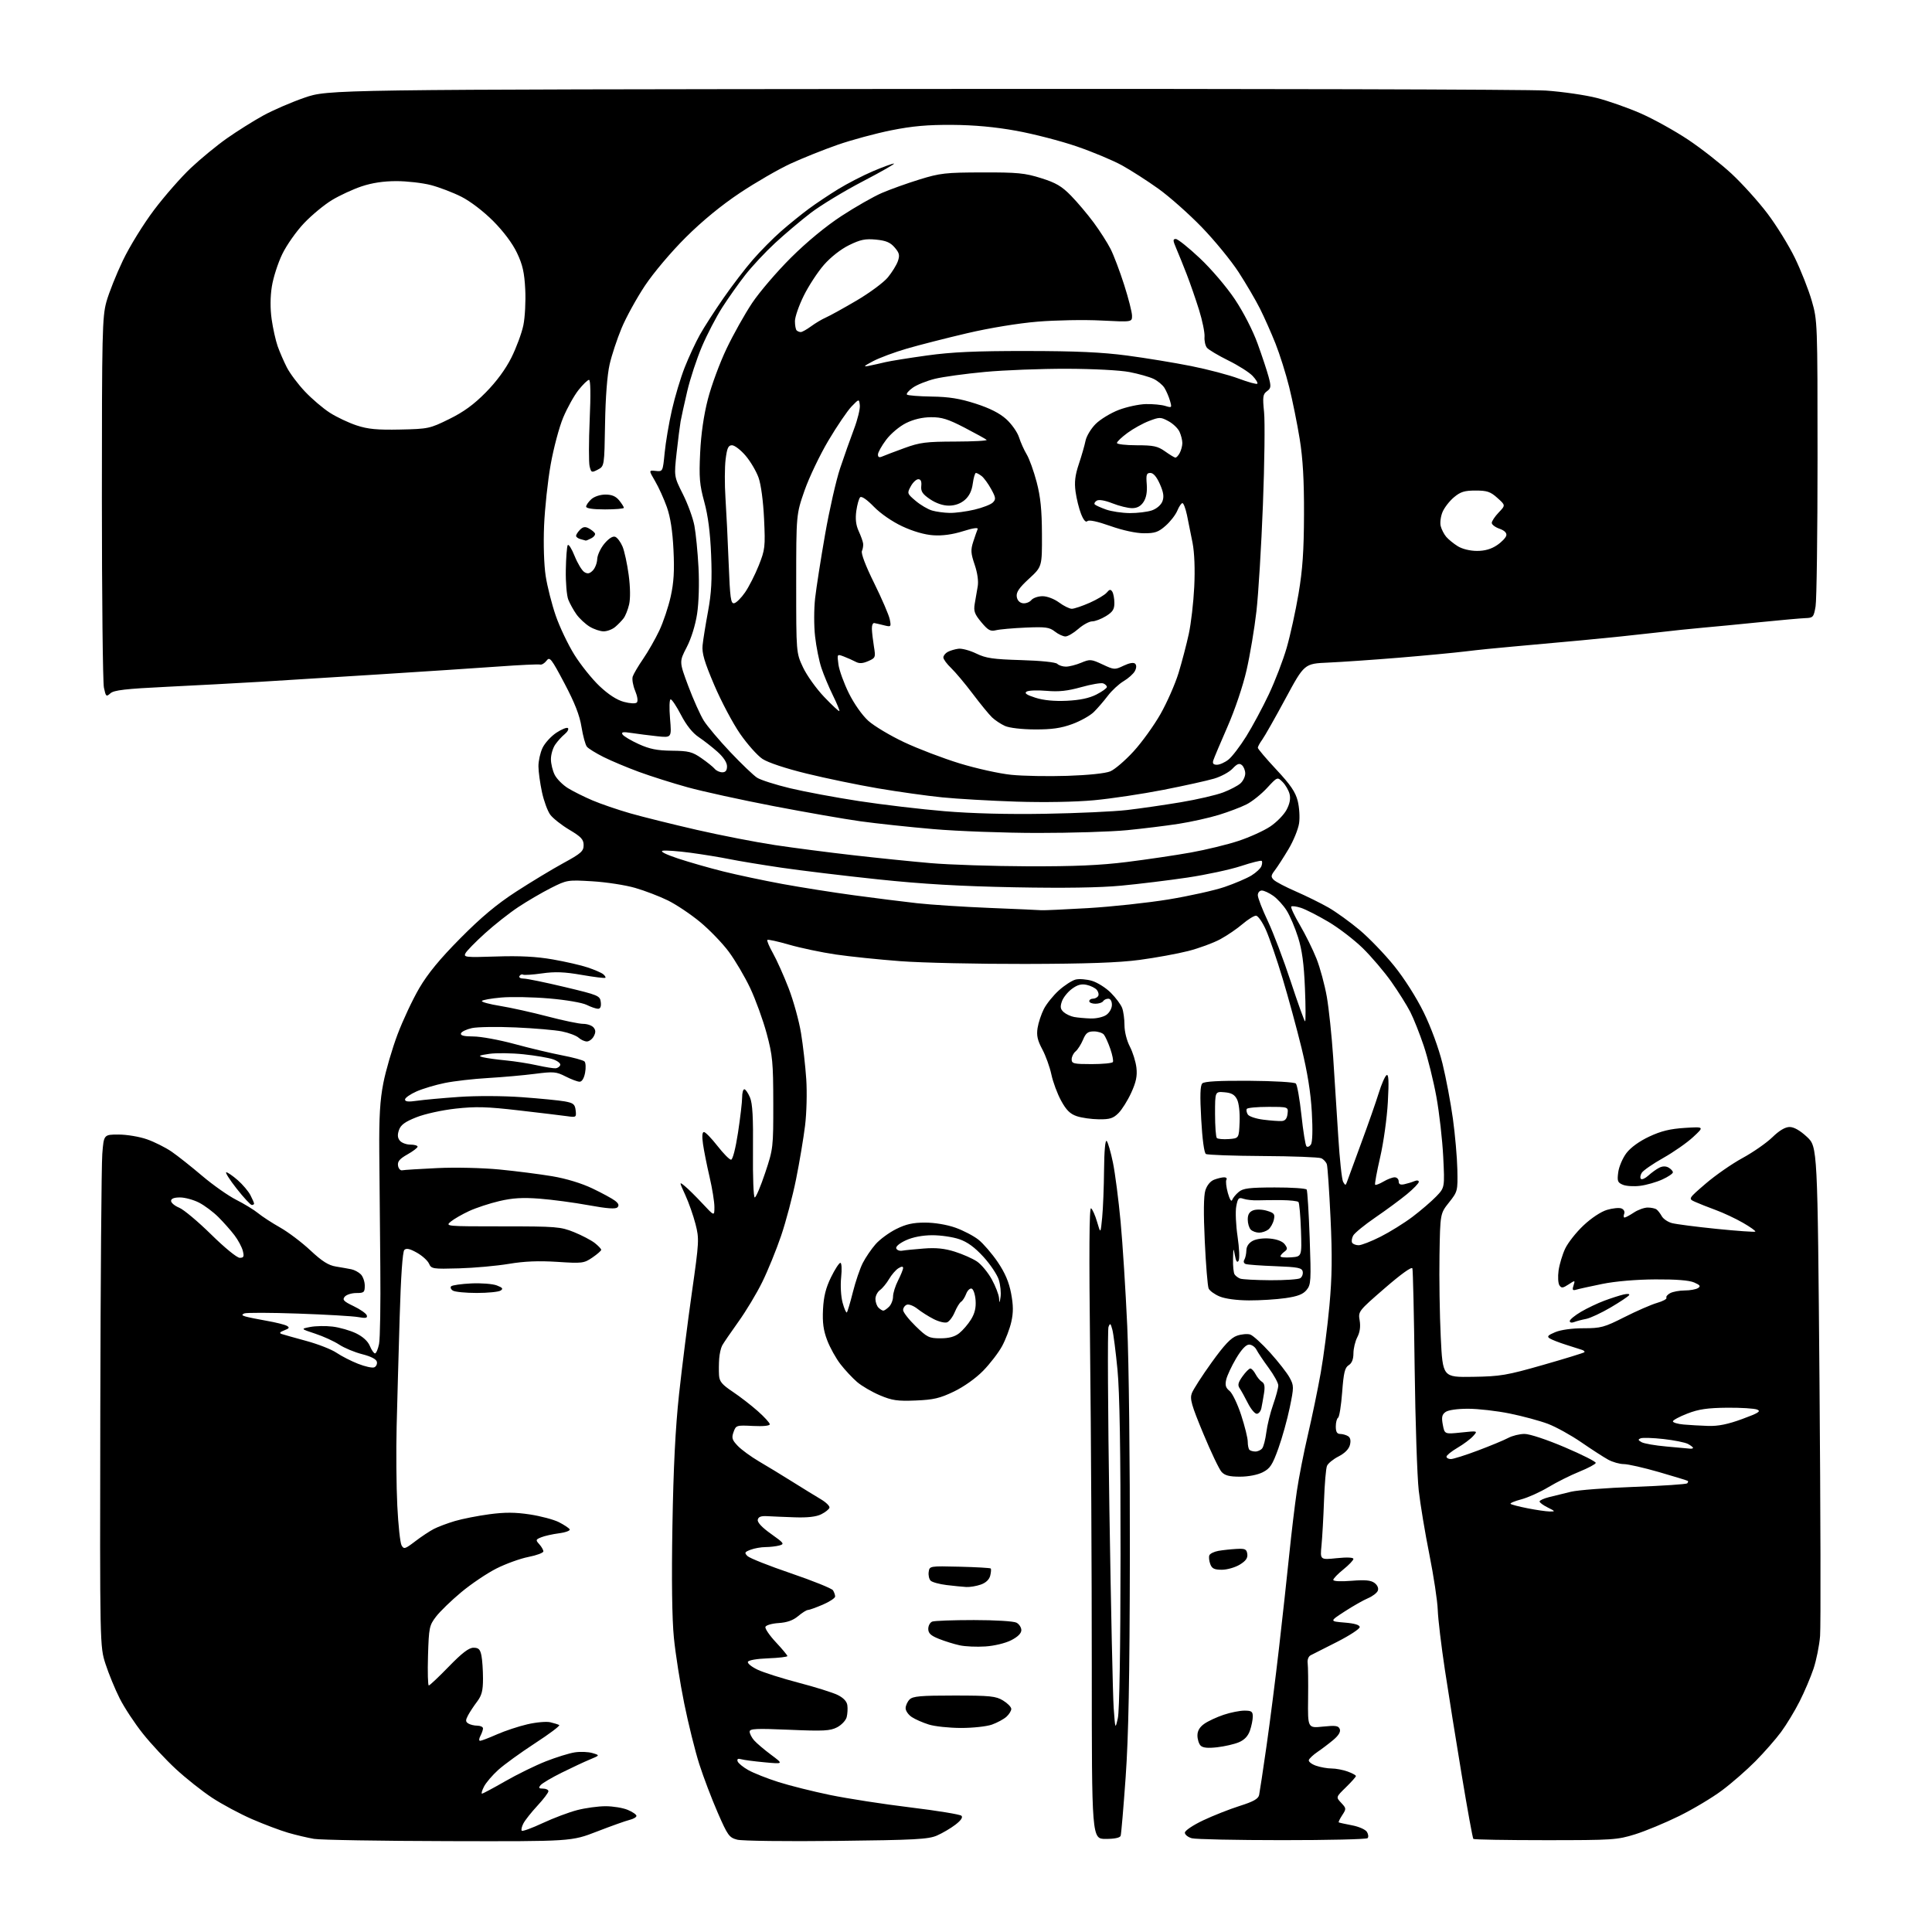 <?xml version="1.0" encoding="UTF-8" standalone="no"?>
<svg 
  version="1.1" 
  xmlns="http://www.w3.org/2000/svg" 
  xmlns:xlink="http://www.w3.org/1999/xlink" 
  xmlns:svg="http://www.w3.org/2000/svg"
  xmlns:rdf="http://www.w3.org/1999/02/22-rdf-syntax-ns#"
  xmlns:cc="http://creativecommons.org/ns#"
  xmlns:dc="http://purl.org/dc/elements/1.1/"
  viewBox="0 0 768 768"
  width="768"
  height="768"
>
<style>svg {background-color: white; }</style>"
<path stroke="none" fill="black" fill-rule="evenodd" d="M178.33,731.88C151.47,731.82 127.40,731.41 124.83,730.98C122.26,730.54 117.63,729.45 114.54,728.55C111.44,727.65 104.99,725.22 100.19,723.14C95.40,721.06 88.26,717.23 84.32,714.64C80.39,712.05 73.90,706.91 69.90,703.21C65.91,699.52 60.00,693.18 56.77,689.11C53.53,685.05 49.39,678.75 47.56,675.11C45.73,671.48 43.21,665.35 41.96,661.50C39.69,654.50 39.69,654.50 39.87,560.50C39.97,508.80 40.33,463.01 40.66,458.75C41.26,451.00 41.26,451.00 47.15,451.00C50.40,451.00 55.48,451.85 58.44,452.90C61.41,453.94 65.81,456.15 68.23,457.81C70.64,459.47 76.12,463.81 80.40,467.45C84.69,471.09 90.78,475.37 93.95,476.97C97.11,478.57 101.01,480.95 102.60,482.26C104.20,483.58 108.14,486.14 111.36,487.96C114.58,489.78 120.00,493.87 123.39,497.05C128.03,501.39 130.56,502.99 133.54,503.47C135.72,503.83 138.48,504.31 139.68,504.56C140.88,504.80 142.57,505.71 143.43,506.57C144.29,507.44 145.00,509.46 145.00,511.07C145.00,513.73 144.69,514.00 141.62,514.00C139.76,514.00 137.70,514.66 137.03,515.47C136.01,516.69 136.60,517.31 140.58,519.22C143.20,520.47 145.55,522.12 145.80,522.87C146.15,523.96 145.42,524.10 142.37,523.56C140.24,523.18 129.50,522.55 118.50,522.17C107.50,521.78 97.86,521.76 97.09,522.11C95.99,522.61 96.11,522.89 97.59,523.33C98.64,523.64 102.42,524.41 106.00,525.04C109.57,525.66 113.17,526.56 114.00,527.02C115.21,527.71 115.02,528.06 113.00,528.83C111.19,529.53 110.92,529.94 112.00,530.30C112.83,530.57 117.26,531.82 121.86,533.07C126.46,534.32 131.82,536.42 133.77,537.75C135.72,539.07 139.56,541.04 142.31,542.12C145.06,543.21 147.95,543.85 148.73,543.55C149.51,543.25 150.00,542.27 149.82,541.37C149.62,540.31 147.54,539.23 144.00,538.32C140.97,537.55 136.85,535.84 134.84,534.51C132.83,533.18 128.56,531.23 125.34,530.17C119.50,528.24 119.50,528.24 123.34,527.49C125.45,527.08 129.44,527.01 132.21,527.34C134.97,527.67 139.16,528.87 141.51,530.00C144.25,531.33 146.23,533.14 147.02,535.04C147.69,536.67 148.62,538.00 149.08,538.00C149.53,538.00 150.26,536.31 150.68,534.25C151.10,532.19 151.33,518.35 151.18,503.50C151.03,488.65 150.85,468.18 150.77,458.00C150.66,443.95 151.05,437.34 152.39,430.50C153.36,425.55 155.89,416.89 158.01,411.25C160.13,405.61 164.03,397.30 166.68,392.78C170.10,386.96 174.85,381.19 183.00,372.97C191.29,364.60 197.48,359.43 205.19,354.43C211.07,350.62 219.51,345.52 223.94,343.10C230.99,339.26 232.00,338.36 232.00,335.96C232.00,333.70 231.02,332.64 226.35,329.86C223.24,328.01 219.83,325.32 218.75,323.88C217.68,322.44 216.19,318.39 215.44,314.88C214.69,311.37 214.05,306.77 214.04,304.65C214.02,302.53 214.75,299.23 215.66,297.31C216.57,295.39 219.05,292.67 221.18,291.26C223.30,289.86 225.37,289.04 225.77,289.44C226.17,289.84 225.59,290.92 224.47,291.84C223.35,292.75 221.66,294.61 220.72,295.97C219.77,297.33 219.00,299.94 219.00,301.77C219.00,303.60 219.69,306.43 220.53,308.06C221.37,309.68 223.73,312.05 225.78,313.31C227.83,314.57 232.20,316.76 235.50,318.16C238.80,319.57 245.55,321.88 250.50,323.30C255.45,324.72 267.38,327.68 277.00,329.89C286.62,332.09 300.60,334.81 308.06,335.93C315.51,337.05 329.46,338.86 339.06,339.95C348.65,341.05 362.57,342.47 370.00,343.11C377.43,343.75 394.75,344.32 408.50,344.37C427.04,344.43 437.25,343.99 448.00,342.65C455.98,341.65 467.41,339.96 473.41,338.88C479.41,337.80 487.92,335.73 492.33,334.27C496.73,332.81 502.40,330.25 504.92,328.56C507.44,326.88 510.36,323.90 511.41,321.94C512.69,319.53 513.09,317.50 512.63,315.66C512.26,314.17 511.01,312.01 509.87,310.87C507.78,308.78 507.78,308.78 503.64,313.26C501.36,315.72 497.70,318.65 495.50,319.76C493.30,320.87 488.37,322.74 484.54,323.92C480.71,325.10 473.51,326.70 468.54,327.48C463.57,328.25 454.32,329.39 448.00,330.01C441.68,330.63 425.70,331.12 412.50,331.11C399.30,331.10 380.62,330.41 371.00,329.58C361.38,328.75 348.32,327.35 342.00,326.47C335.68,325.59 320.09,322.86 307.37,320.42C294.65,317.97 279.35,314.62 273.37,312.97C267.39,311.32 258.68,308.56 254.00,306.84C249.32,305.12 243.00,302.47 239.94,300.94C236.88,299.41 233.89,297.56 233.30,296.83C232.70,296.10 231.74,292.57 231.16,289.00C230.42,284.36 228.48,279.39 224.38,271.64C219.12,261.70 218.52,260.94 217.25,262.64C216.48,263.66 215.33,264.35 214.69,264.17C214.05,263.99 206.54,264.34 198.01,264.96C189.48,265.57 168.10,266.98 150.50,268.09C132.90,269.20 111.53,270.53 103.00,271.05C94.47,271.56 78.08,272.44 66.57,273.00C49.89,273.81 45.28,274.34 43.88,275.61C42.24,277.09 42.07,276.94 41.31,273.35C40.87,271.23 40.50,237.32 40.50,198.00C40.50,132.34 40.65,125.97 42.29,120.00C43.28,116.42 46.24,109.00 48.87,103.50C51.52,97.96 57.04,89.02 61.24,83.46C65.41,77.93 71.99,70.42 75.88,66.76C79.76,63.10 86.21,57.80 90.22,54.98C94.22,52.17 100.66,48.12 104.52,45.99C108.37,43.86 115.80,40.64 121.02,38.84C130.50,35.57 130.50,35.57 366.50,35.36C496.30,35.25 607.90,35.54 614.50,36.00C621.11,36.46 630.22,37.78 634.76,38.94C639.30,40.10 647.18,42.87 652.26,45.10C657.34,47.33 665.77,52.01 671.00,55.49C676.23,58.97 683.98,65.05 688.24,68.98C692.49,72.92 698.93,80.05 702.54,84.82C706.16,89.59 711.09,97.58 713.51,102.56C715.92,107.54 718.94,115.19 720.20,119.56C722.47,127.41 722.50,128.10 722.50,182.00C722.50,211.98 722.15,238.55 721.72,241.05C720.99,245.32 720.73,245.61 717.72,245.71C715.95,245.77 707.75,246.50 699.50,247.34C691.25,248.18 681.12,249.15 677.00,249.51C672.88,249.86 664.10,250.78 657.50,251.56C650.90,252.34 638.08,253.67 629.00,254.51C619.92,255.36 607.55,256.48 601.50,257.01C595.45,257.53 586.90,258.40 582.50,258.95C578.10,259.49 566.17,260.62 556.00,261.46C545.83,262.29 533.23,263.16 528.00,263.39C518.50,263.81 518.50,263.81 511.00,277.71C506.88,285.36 502.71,292.71 501.75,294.03C500.79,295.36 500.00,296.80 500.00,297.24C500.00,297.68 503.31,301.58 507.35,305.91C513.00,311.95 514.97,314.84 515.86,318.38C516.50,320.91 516.75,324.90 516.41,327.24C516.07,329.58 514.19,334.20 512.23,337.50C510.26,340.80 507.82,344.59 506.79,345.93C505.20,348.01 505.13,348.56 506.33,349.75C507.09,350.52 511.06,352.60 515.14,354.37C519.21,356.15 525.03,359.02 528.07,360.75C531.10,362.49 536.69,366.52 540.48,369.70C544.27,372.89 550.44,379.30 554.19,383.94C558.21,388.90 563.05,396.53 565.95,402.44C568.89,408.45 571.89,416.64 573.41,422.77C574.80,428.42 576.66,438.26 577.54,444.63C578.42,451.00 579.22,460.12 579.32,464.90C579.50,473.43 579.44,473.66 576.00,478.00C572.50,482.41 572.50,482.41 572.22,498.96C572.07,508.06 572.29,522.70 572.72,531.50C573.50,547.50 573.50,547.50 585.50,547.31C596.44,547.14 598.91,546.72 613.40,542.58C622.15,540.08 629.52,537.81 629.79,537.54C630.06,537.27 629.66,536.85 628.89,536.60C628.13,536.36 625.25,535.44 622.50,534.56C619.75,533.69 616.83,532.55 616.02,532.03C614.84,531.29 615.31,530.77 618.23,529.55C620.46,528.62 624.93,528.00 629.47,528.00C636.39,528.00 637.70,527.64 645.75,523.57C650.56,521.14 656.40,518.59 658.72,517.92C661.04,517.25 662.71,516.34 662.44,515.90C662.17,515.46 662.83,514.63 663.91,514.05C664.99,513.47 667.59,512.99 669.68,512.98C671.78,512.98 674.16,512.55 674.97,512.04C676.14,511.30 675.84,510.85 673.47,509.81C671.50,508.94 666.27,508.53 658.00,508.58C650.44,508.62 642.14,509.33 637.00,510.37C632.33,511.32 627.67,512.34 626.65,512.65C625.13,513.10 624.92,512.81 625.50,511.01C626.18,508.86 626.15,508.85 623.51,510.59C621.23,512.08 620.69,512.13 619.89,510.92C619.37,510.14 619.22,507.49 619.56,505.04C619.91,502.59 621.08,498.69 622.17,496.37C623.26,494.05 626.52,489.90 629.43,487.16C632.52,484.23 636.39,481.67 638.78,480.95C641.02,480.28 643.61,480.02 644.53,480.37C645.50,480.75 645.97,481.64 645.64,482.51C645.32,483.33 645.39,484.00 645.78,483.99C646.18,483.99 647.85,483.09 649.50,482.00C651.15,480.91 653.62,480.02 655.00,480.02C656.38,480.03 657.95,480.36 658.50,480.77C659.05,481.17 659.98,482.38 660.58,483.45C661.17,484.52 662.97,485.75 664.58,486.19C666.18,486.63 674.21,487.67 682.41,488.50C690.62,489.33 697.52,489.81 697.76,489.58C697.99,489.34 695.78,487.76 692.84,486.07C689.90,484.38 685.02,482.09 682.00,480.99C678.98,479.88 675.28,478.42 673.79,477.74C671.08,476.50 671.08,476.50 678.05,470.50C681.89,467.20 688.46,462.63 692.65,460.35C696.84,458.07 702.18,454.36 704.51,452.10C707.31,449.38 709.64,448.00 711.41,448.00C713.13,448.00 715.57,449.39 718.29,451.93C722.50,455.86 722.50,455.86 723.28,549.68C723.70,601.28 723.81,646.57 723.51,650.32C723.22,654.07 722.04,659.92 720.91,663.32C719.77,666.72 717.27,672.60 715.35,676.38C713.43,680.17 710.13,685.62 708.00,688.50C705.88,691.37 701.30,696.60 697.82,700.11C694.34,703.63 688.35,708.86 684.50,711.73C680.65,714.61 673.00,719.18 667.50,721.89C662.00,724.60 654.12,727.87 650.00,729.16C642.88,731.38 641.07,731.50 614.33,731.50C598.84,731.50 585.95,731.27 585.68,731.00C585.41,730.73 583.34,719.39 581.09,705.81C578.83,692.23 575.81,673.33 574.37,663.81C572.93,654.29 571.65,643.58 571.53,640.00C571.41,636.42 569.91,626.52 568.21,618.00C566.50,609.48 564.59,598.00 563.97,592.50C563.35,587.00 562.62,565.17 562.35,544.00C562.09,522.83 561.68,504.92 561.45,504.21C561.19,503.41 556.96,506.45 550.45,512.09C539.97,521.18 539.87,521.30 540.49,524.92C540.89,527.33 540.58,529.58 539.56,531.54C538.71,533.17 538.01,536.08 538.01,538.01C538.00,540.35 537.38,541.91 536.12,542.69C534.60,543.64 534.11,545.64 533.53,553.43C533.14,558.69 532.41,563.25 531.91,563.56C531.41,563.87 531.00,565.44 531.00,567.06C531.00,569.19 531.48,570.00 532.75,570.02C533.71,570.02 535.12,570.43 535.89,570.91C536.80,571.49 537.05,572.67 536.62,574.38C536.20,576.04 534.58,577.68 532.11,578.95C529.98,580.03 527.91,581.72 527.50,582.71C527.08,583.69 526.55,589.90 526.32,596.50C526.08,603.10 525.63,611.11 525.32,614.29C524.75,620.08 524.75,620.08 531.37,619.40C535.46,618.98 538.00,619.10 538.00,619.69C538.00,620.23 536.20,622.11 534.00,623.88C531.80,625.65 530.00,627.52 530.00,628.03C530.00,628.59 532.98,628.74 537.25,628.39C542.74,627.95 544.96,628.17 546.41,629.26C547.57,630.14 548.08,631.35 547.71,632.32C547.37,633.21 545.60,634.56 543.79,635.32C541.98,636.08 537.80,638.45 534.50,640.60C528.50,644.50 528.50,644.50 534.50,645.00C538.51,645.33 540.50,645.93 540.50,646.80C540.50,647.52 536.45,650.16 531.50,652.68C526.55,655.19 521.83,657.59 521.00,658.00C520.14,658.44 519.63,659.77 519.82,661.13C519.99,662.43 520.07,668.78 519.99,675.24C519.85,686.98 519.85,686.98 525.90,686.35C530.94,685.83 532.06,685.99 532.58,687.34C532.99,688.41 532.13,689.86 530.04,691.62C528.30,693.09 525.47,695.23 523.76,696.39C522.05,697.55 520.49,699.01 520.28,699.64C520.08,700.26 521.35,701.27 523.10,701.89C524.86,702.50 527.66,703.00 529.33,703.00C530.99,703.00 533.85,703.54 535.68,704.20C537.51,704.86 539.00,705.67 539.00,706.00C539.00,706.33 537.20,708.35 535.01,710.49C531.02,714.39 531.02,714.39 533.15,716.66C535.20,718.84 535.21,719.03 533.56,721.55C532.61,722.99 531.99,724.28 532.17,724.42C532.35,724.55 534.71,725.07 537.40,725.58C540.13,726.09 542.78,727.25 543.37,728.20C543.95,729.14 544.07,730.26 543.63,730.70C543.19,731.14 527.90,731.50 509.66,731.49C491.42,731.49 475.26,731.15 473.75,730.73C472.24,730.31 471.00,729.31 471.00,728.52C471.00,727.71 474.19,725.56 478.25,723.63C482.24,721.74 488.78,719.16 492.78,717.89C498.26,716.16 500.18,715.08 500.52,713.54C500.76,712.42 502.09,703.62 503.47,694.00C504.85,684.38 507.08,666.83 508.44,655.00C509.80,643.17 511.62,626.52 512.49,618.00C513.36,609.48 514.72,598.10 515.52,592.72C516.31,587.35 518.30,577.22 519.94,570.22C521.57,563.23 523.86,552.22 525.00,545.77C526.15,539.32 527.71,527.27 528.47,518.99C529.52,507.51 529.62,499.26 528.91,484.22C528.40,473.38 527.74,463.76 527.45,462.85C527.16,461.93 526.15,460.84 525.21,460.42C524.27,460.00 513.82,459.60 502.00,459.54C490.17,459.47 479.98,459.11 479.36,458.72C478.67,458.30 477.94,452.86 477.50,444.93C476.97,435.47 477.09,431.51 477.93,430.67C478.72,429.88 484.52,429.55 496.62,429.63C506.44,429.70 514.58,430.18 515.12,430.72C515.65,431.25 516.65,436.92 517.34,443.30C518.02,449.69 518.92,455.26 519.34,455.68C519.76,456.10 520.56,455.78 521.11,454.97C521.73,454.06 521.87,449.15 521.47,442.12C521.04,434.35 519.74,426.27 517.39,416.62C515.49,408.85 512.10,396.43 509.87,389.00C507.63,381.57 504.66,372.91 503.27,369.75C501.85,366.55 500.08,364.00 499.27,364.00C498.47,364.00 496.07,365.50 493.92,367.33C491.78,369.17 487.81,371.88 485.09,373.35C482.37,374.83 476.64,376.94 472.36,378.04C468.08,379.13 459.38,380.72 453.04,381.57C444.69,382.68 432.09,383.13 407.50,383.18C388.80,383.22 366.52,382.73 358.00,382.09C349.48,381.45 337.86,380.25 332.19,379.42C326.52,378.58 318.20,376.83 313.70,375.53C309.19,374.22 305.29,373.37 305.03,373.63C304.77,373.90 305.78,376.29 307.28,378.95C308.77,381.61 311.57,387.85 313.49,392.82C315.41,397.80 317.63,405.83 318.42,410.68C319.22,415.53 320.15,423.77 320.50,429.00C320.85,434.26 320.64,442.52 320.02,447.50C319.41,452.45 317.81,462.01 316.45,468.75C315.10,475.49 312.42,485.61 310.50,491.25C308.58,496.89 305.21,505.16 303.01,509.63C300.82,514.10 296.55,521.21 293.52,525.42C290.50,529.64 287.60,533.89 287.08,534.85C286.56,535.82 286.02,538.17 285.89,540.06C285.75,541.95 285.72,544.90 285.82,546.61C285.97,549.16 286.94,550.34 291.25,553.23C294.14,555.16 298.64,558.64 301.25,560.96C303.86,563.27 306.00,565.62 306.00,566.17C306.00,566.78 303.34,567.04 299.29,566.84C292.75,566.51 292.56,566.57 291.60,569.25C290.76,571.59 291.00,572.39 293.27,574.76C294.73,576.29 298.53,579.06 301.71,580.93C304.90,582.79 310.88,586.43 315.00,589.02C319.12,591.61 324.21,594.73 326.30,595.97C328.38,597.21 329.93,598.73 329.72,599.36C329.52,599.99 328.04,601.16 326.43,601.96C324.46,602.94 321.03,603.33 316.00,603.16C311.88,603.02 306.94,602.81 305.03,602.70C302.50,602.56 301.46,602.95 301.22,604.13C301.02,605.18 302.92,607.21 306.51,609.75C311.66,613.41 311.94,613.78 309.81,614.35C308.54,614.69 306.07,614.98 304.32,614.99C302.56,614.99 299.90,615.47 298.39,616.04C295.97,616.96 295.83,617.25 297.14,618.56C297.95,619.38 305.74,622.47 314.45,625.43C323.15,628.40 330.65,631.43 331.12,632.16C331.59,632.90 331.98,634.01 331.98,634.63C331.99,635.25 329.78,636.71 327.06,637.88C324.35,639.04 321.68,640.00 321.14,640.00C320.60,640.00 318.85,641.10 317.26,642.44C315.25,644.13 312.87,644.97 309.51,645.19C306.84,645.36 304.48,646.05 304.26,646.72C304.04,647.38 305.91,650.13 308.43,652.82C310.94,655.51 313.00,657.98 313.00,658.31C313.00,658.64 309.55,659.05 305.33,659.21C300.80,659.38 297.51,659.96 297.29,660.62C297.09,661.24 298.85,662.65 301.22,663.76C303.58,664.87 310.89,667.19 317.46,668.91C324.03,670.62 331.00,672.81 332.95,673.76C335.26,674.89 336.62,676.32 336.83,677.85C337.02,679.15 336.90,681.27 336.57,682.58C336.24,683.89 334.52,685.71 332.76,686.63C329.98,688.06 327.40,688.20 313.77,687.61C300.50,687.05 298.00,687.16 298.00,688.36C298.00,689.14 298.79,690.69 299.75,691.80C300.71,692.90 303.75,695.49 306.49,697.53C311.48,701.25 311.48,701.25 303.99,700.55C299.87,700.17 295.66,699.62 294.63,699.32C293.36,698.96 292.91,699.22 293.21,700.15C293.45,700.89 295.37,702.47 297.46,703.64C299.55,704.82 304.91,706.95 309.38,708.37C313.85,709.80 323.12,712.12 330.00,713.54C336.88,714.96 351.21,717.18 361.86,718.47C372.51,719.76 381.66,721.26 382.19,721.79C382.83,722.43 381.98,723.67 379.78,725.35C377.92,726.78 374.62,728.71 372.45,729.66C369.02,731.15 363.75,731.43 332.50,731.79C312.70,732.02 294.95,731.80 293.05,731.30C289.85,730.46 289.27,729.65 285.29,720.52C282.92,715.09 279.63,706.43 277.98,701.28C276.33,696.13 273.64,685.29 272.00,677.21C270.35,669.12 268.50,657.33 267.88,651.00C267.14,643.54 266.93,627.91 267.30,606.50C267.69,583.38 268.48,567.73 269.93,554.22C271.08,543.62 273.37,525.44 275.03,513.82C277.92,493.52 277.98,492.47 276.48,486.60C275.62,483.25 273.80,478.06 272.43,475.07C269.95,469.64 269.95,469.64 272.22,471.49C273.48,472.50 276.63,475.62 279.24,478.42C283.98,483.50 283.98,483.50 283.99,479.83C284.00,477.81 283.13,472.41 282.06,467.83C280.99,463.25 279.82,457.36 279.45,454.75C279.01,451.66 279.14,450.00 279.83,450.00C280.41,450.00 282.82,452.48 285.18,455.50C287.54,458.53 289.98,461.00 290.60,461.00C291.26,461.00 292.40,456.57 293.37,450.25C294.27,444.34 295.01,438.04 295.01,436.25C295.00,434.46 295.40,433.00 295.88,433.00C296.36,433.00 297.37,434.46 298.13,436.25C299.15,438.66 299.45,444.19 299.32,457.75C299.22,467.80 299.53,476.00 300.02,476.00C300.51,476.00 302.37,471.61 304.16,466.25C307.36,456.67 307.41,456.18 307.39,438.50C307.37,422.28 307.11,419.54 304.75,410.79C303.31,405.46 300.37,397.36 298.22,392.79C296.06,388.23 292.22,381.71 289.69,378.31C287.16,374.91 282.03,369.59 278.30,366.51C274.56,363.42 268.80,359.56 265.50,357.94C262.20,356.32 256.35,354.07 252.50,352.96C248.65,351.84 241.00,350.66 235.49,350.33C225.64,349.74 225.38,349.78 219.01,352.99C215.45,354.79 209.60,358.21 206.02,360.58C202.43,362.96 196.46,367.67 192.74,371.05C189.02,374.42 185.55,377.96 185.04,378.92C184.18,380.53 185.03,380.62 197.31,380.22C206.64,379.91 213.19,380.25 219.68,381.38C224.73,382.26 231.03,383.70 233.68,384.60C236.33,385.49 239.07,386.68 239.77,387.25C240.47,387.82 240.86,388.47 240.64,388.69C240.42,388.92 236.18,388.40 231.23,387.54C224.33,386.34 220.63,386.20 215.43,386.94C211.70,387.47 208.31,387.69 207.89,387.43C207.48,387.18 206.86,387.42 206.51,387.98C206.15,388.56 206.88,389.00 208.19,389.01C209.46,389.01 216.80,390.52 224.50,392.36C237.91,395.56 238.51,395.81 238.82,398.35C239.03,400.12 238.66,401.00 237.72,401.00C236.94,401.00 234.91,400.30 233.20,399.45C231.45,398.58 224.97,397.47 218.30,396.90C211.81,396.35 203.24,396.18 199.26,396.53C195.27,396.88 191.81,397.50 191.56,397.90C191.31,398.30 194.57,399.19 198.81,399.87C203.04,400.56 211.54,402.44 217.70,404.06C223.86,405.68 230.22,407.00 231.83,407.00C233.44,407.00 235.29,407.65 235.95,408.44C236.83,409.50 236.85,410.40 236.03,411.94C235.43,413.07 234.19,414.00 233.29,414.00C232.39,414.00 230.91,413.33 230.00,412.50C229.09,411.68 226.13,410.56 223.42,410.01C220.72,409.46 212.43,408.75 205.00,408.42C197.57,408.09 189.73,408.21 187.57,408.69C185.41,409.17 183.46,410.11 183.24,410.78C182.95,411.64 184.42,412.00 188.17,412.01C191.10,412.01 198.45,413.36 204.50,415.00C210.55,416.65 219.09,418.68 223.47,419.52C227.85,420.36 231.85,421.45 232.35,421.95C232.84,422.44 232.95,424.46 232.58,426.43C232.17,428.63 231.34,430.00 230.41,430.00C229.59,430.00 227.08,429.06 224.83,427.91C221.09,426.00 220.07,425.92 212.62,426.87C208.16,427.45 199.78,428.19 194.00,428.53C188.22,428.86 180.48,429.75 176.78,430.51C173.08,431.26 168.02,432.78 165.53,433.88C163.04,434.99 161.00,436.42 161.00,437.08C161.00,437.93 162.35,438.07 165.75,437.57C168.36,437.19 175.90,436.50 182.50,436.04C189.44,435.56 199.98,435.60 207.50,436.15C214.65,436.67 222.30,437.42 224.50,437.82C227.94,438.45 228.55,438.95 228.83,441.39C229.15,444.16 229.05,444.22 225.33,443.69C223.22,443.40 214.60,442.36 206.17,441.39C193.55,439.93 189.14,439.81 181.15,440.69C175.68,441.30 168.85,442.80 165.50,444.14C161.00,445.92 159.31,447.16 158.60,449.19C157.93,451.11 158.03,452.33 158.95,453.44C159.66,454.30 161.54,455.00 163.12,455.00C164.71,455.00 166.00,455.37 166.00,455.82C166.00,456.26 164.17,457.66 161.94,458.91C158.86,460.65 157.97,461.71 158.22,463.35C158.40,464.53 159.15,465.37 159.89,465.21C160.63,465.05 166.91,464.66 173.86,464.33C181.00,463.99 191.72,464.24 198.50,464.89C205.10,465.53 214.55,466.74 219.50,467.57C225.08,468.51 231.16,470.36 235.50,472.43C239.35,474.27 243.40,476.47 244.50,477.32C245.90,478.40 246.19,479.18 245.45,479.93C244.70,480.69 241.35,480.44 233.95,479.09C228.20,478.04 219.45,476.87 214.50,476.49C207.71,475.98 203.78,476.21 198.50,477.45C194.65,478.35 189.25,480.13 186.50,481.40C183.75,482.67 180.46,484.56 179.20,485.60C176.93,487.48 177.17,487.50 199.70,487.50C221.15,487.50 222.84,487.64 228.17,489.79C231.28,491.05 235.00,493.00 236.42,494.11C237.84,495.23 239.00,496.45 238.99,496.82C238.99,497.20 237.40,498.58 235.47,499.90C232.12,502.18 231.45,502.26 221.48,501.61C214.07,501.14 208.44,501.37 202.25,502.41C197.44,503.21 188.55,504.02 182.50,504.19C172.00,504.49 171.46,504.40 170.54,502.32C170.01,501.12 167.84,499.15 165.70,497.95C162.89,496.37 161.52,496.08 160.73,496.87C160.03,497.57 159.35,507.37 158.87,523.73C158.44,537.91 157.91,557.38 157.67,567.00C157.43,576.62 157.55,590.80 157.93,598.50C158.31,606.20 159.07,613.30 159.62,614.29C160.54,615.93 160.98,615.80 165.06,612.69C167.50,610.82 170.85,608.61 172.50,607.76C174.15,606.91 177.91,605.50 180.85,604.63C183.80,603.76 189.94,602.55 194.51,601.94C200.74,601.11 204.78,601.13 210.66,602.02C214.97,602.68 220.15,604.06 222.18,605.09C224.21,606.13 226.13,607.40 226.45,607.92C226.77,608.44 224.89,609.15 222.27,609.50C219.65,609.84 216.43,610.56 215.13,611.10C212.92,612.00 212.86,612.19 214.38,613.86C215.27,614.85 216.00,616.13 216.00,616.70C216.00,617.27 213.33,618.27 210.06,618.91C206.79,619.55 201.05,621.63 197.31,623.52C193.56,625.42 187.28,629.65 183.34,632.94C179.40,636.22 174.90,640.58 173.34,642.62C170.65,646.14 170.48,646.98 170.14,658.17C169.95,664.68 170.09,670.00 170.45,670.00C170.82,670.00 174.40,666.62 178.40,662.50C183.69,657.06 186.38,655.00 188.22,655.00C190.25,655.00 190.87,655.61 191.38,658.12C191.72,659.84 192.00,663.96 192.00,667.28C192.00,672.06 191.51,673.95 189.66,676.41C188.37,678.11 186.75,680.57 186.05,681.88C185.02,683.82 185.04,684.41 186.15,685.11C186.89,685.58 188.51,685.98 189.75,685.98C190.99,685.99 192.00,686.48 192.00,687.07C192.00,687.65 191.53,689.00 190.96,690.07C190.39,691.14 190.34,692.00 190.84,692.00C191.34,692.00 194.34,690.86 197.50,689.46C200.67,688.06 206.12,686.25 209.62,685.44C213.12,684.62 217.23,684.26 218.74,684.62C220.26,684.98 221.86,685.48 222.30,685.73C222.75,685.98 218.43,689.23 212.71,692.95C206.99,696.68 200.41,701.44 198.09,703.54C195.77,705.63 193.21,708.62 192.41,710.17C191.61,711.73 191.24,713.00 191.60,713.00C191.95,713.00 196.13,710.77 200.87,708.05C205.62,705.32 212.88,701.77 217.00,700.15C221.12,698.53 226.30,696.92 228.50,696.59C230.70,696.25 233.85,696.38 235.50,696.87C238.50,697.76 238.50,697.76 234.50,699.42C232.30,700.33 227.24,702.70 223.27,704.67C219.29,706.64 215.52,708.88 214.89,709.63C213.99,710.72 214.19,711.00 215.88,711.00C217.04,711.00 218.00,711.47 218.00,712.04C218.00,712.62 216.04,715.20 213.64,717.79C211.24,720.38 208.73,723.55 208.06,724.84C207.39,726.12 207.10,727.43 207.41,727.75C207.73,728.06 211.48,726.69 215.74,724.70C220.01,722.71 226.18,720.38 229.46,719.54C232.74,718.69 237.82,718.00 240.74,718.00C243.67,718.00 247.62,718.65 249.53,719.45C251.44,720.25 253.00,721.32 253.00,721.84C253.00,722.36 251.76,723.08 250.25,723.44C248.74,723.81 242.92,725.88 237.33,728.05C227.15,732.00 227.15,732.00 178.33,731.88zM439.53,731.00C434.00,731.00 434.00,731.00 434.00,662.66C434.00,625.08 433.70,568.53 433.33,537.00C432.88,497.82 432.99,479.88 433.70,480.31C434.26,480.66 435.35,483.10 436.11,485.72C437.50,490.50 437.50,490.50 438.13,484.00C438.48,480.43 438.82,471.90 438.88,465.05C438.95,457.43 439.36,452.97 439.92,453.55C440.43,454.07 441.55,457.96 442.42,462.18C443.28,466.41 444.65,476.99 445.46,485.68C446.27,494.38 447.45,512.98 448.09,527.00C448.74,541.23 449.20,581.68 449.14,618.50C449.05,667.24 448.61,690.25 447.46,706.50C446.60,718.60 445.71,729.06 445.48,729.75C445.21,730.55 443.07,731.00 439.53,731.00zM483.82,694.57C480.11,694.99 478.12,694.79 477.25,693.89C476.56,693.18 476.00,691.37 476.00,689.87C476.00,688.02 476.89,686.52 478.75,685.22C480.26,684.16 483.72,682.56 486.43,681.65C489.14,680.74 492.85,680.00 494.68,680.00C497.50,680.00 498.00,680.35 498.00,682.35C498.00,683.64 497.49,686.17 496.86,687.96C496.10,690.15 494.66,691.66 492.44,692.59C490.63,693.35 486.75,694.24 483.82,694.57zM382.00,686.89C377.32,686.88 371.58,686.27 369.22,685.53C366.87,684.80 363.83,683.47 362.47,682.57C361.11,681.68 360.00,680.10 360.00,679.05C360.00,678.00 360.71,676.44 361.57,675.57C362.87,674.27 365.94,674.00 379.32,674.00C393.69,674.01 395.86,674.23 398.75,675.99C400.54,677.08 402.00,678.58 402.00,679.33C402.00,680.08 401.13,681.48 400.07,682.44C399.00,683.40 396.42,684.80 394.32,685.55C392.21,686.30 386.70,686.90 382.00,686.89zM444.36,683.00C445.00,680.20 445.40,655.59 445.43,618.00C445.47,576.66 445.08,553.38 444.22,544.50C443.53,537.35 442.61,530.17 442.17,528.54C441.48,525.97 441.28,525.83 440.64,527.49C440.24,528.54 440.40,561.15 441.00,599.95C441.60,638.75 442.37,674.33 442.71,679.00C443.33,687.50 443.33,687.50 444.36,683.00zM391.71,654.49C388.29,654.72 383.70,654.52 381.50,654.04C379.30,653.57 375.59,652.42 373.25,651.48C369.99,650.18 369.00,649.25 369.00,647.50C369.00,646.24 369.71,644.94 370.58,644.61C371.45,644.27 378.91,644.00 387.15,644.00C395.56,644.00 402.98,644.45 404.07,645.04C405.13,645.60 406.00,646.95 406.00,648.01C406.00,649.28 404.59,650.68 401.96,652.02C399.65,653.20 395.26,654.26 391.71,654.49zM384.10,630.86C382.67,630.78 379.15,630.43 376.27,630.08C373.40,629.73 370.55,628.95 369.94,628.34C369.33,627.73 368.98,626.17 369.17,624.87C369.50,622.51 369.55,622.50 381.46,622.79C388.04,622.95 393.60,623.27 393.83,623.50C394.05,623.72 393.96,625.01 393.63,626.35C393.23,627.92 391.88,629.20 389.86,629.90C388.12,630.51 385.53,630.94 384.10,630.86zM485.72,624.00C482.71,624.00 481.76,623.54 481.10,621.75C480.64,620.51 480.47,618.95 480.73,618.28C480.98,617.60 482.61,616.80 484.35,616.49C486.08,616.19 489.30,615.84 491.50,615.72C494.95,615.53 495.54,615.80 495.82,617.72C496.05,619.35 495.24,620.49 492.82,621.97C490.99,623.08 487.80,623.99 485.72,624.00zM616.00,600.84C618.34,600.87 618.30,600.77 615.25,599.25C613.46,598.37 612.00,597.29 612.00,596.86C612.00,596.43 613.69,595.66 615.75,595.14C617.81,594.62 621.75,593.65 624.50,592.99C627.25,592.33 638.62,591.46 649.76,591.05C660.91,590.64 670.32,590.01 670.68,589.65C671.04,589.29 671.15,588.86 670.92,588.68C670.69,588.51 665.55,586.93 659.49,585.18C653.44,583.43 647.14,582.00 645.49,582.00C643.85,582.00 641.06,581.21 639.30,580.25C637.54,579.29 632.72,576.18 628.60,573.34C624.48,570.50 618.50,567.20 615.30,565.99C612.11,564.79 605.29,562.94 600.15,561.90C595.01,560.85 587.56,560.00 583.59,560.00C579.26,560.00 575.67,560.52 574.61,561.30C573.20,562.33 572.98,563.37 573.54,566.36C574.25,570.13 574.25,570.13 580.87,569.44C587.50,568.74 587.50,568.74 585.60,570.86C584.56,572.03 581.75,574.13 579.35,575.53C576.96,576.94 575.00,578.52 575.00,579.04C575.00,579.57 575.79,580.00 576.75,580.00C577.71,579.99 582.55,578.47 587.50,576.60C592.45,574.74 597.85,572.50 599.50,571.62C601.15,570.73 604.08,570.01 606.02,570.01C608.04,570.00 614.83,572.25 622.02,575.31C628.88,578.23 634.43,581.03 634.34,581.53C634.25,582.03 631.32,583.59 627.83,585.01C624.34,586.42 618.79,589.19 615.50,591.17C612.20,593.15 607.35,595.33 604.72,596.02C602.09,596.71 600.18,597.52 600.48,597.81C600.77,598.10 603.82,598.90 607.25,599.57C610.69,600.25 614.62,600.82 616.00,600.84zM492.90,587.00C488.67,587.00 486.89,586.54 485.58,585.09C484.63,584.04 481.36,577.18 478.31,569.84C473.63,558.56 472.92,556.09 473.77,553.83C474.31,552.37 477.85,546.87 481.63,541.62C486.71,534.55 489.34,531.78 491.73,530.96C493.51,530.35 495.86,530.14 496.96,530.49C498.05,530.83 501.63,534.09 504.90,537.71C508.17,541.34 511.66,545.81 512.65,547.65C514.38,550.86 514.38,551.34 512.69,559.55C511.72,564.25 509.69,571.56 508.16,575.80C505.80,582.36 504.88,583.76 501.95,585.25C499.89,586.29 496.25,587.00 492.90,587.00zM499.04,577.00C499.99,577.00 501.20,576.44 501.74,575.75C502.29,575.06 503.03,572.18 503.39,569.34C503.75,566.49 504.97,561.54 506.10,558.34C507.23,555.13 508.15,551.70 508.14,550.72C508.13,549.73 506.40,546.60 504.31,543.75C502.21,540.91 500.04,537.66 499.47,536.54C498.90,535.42 497.59,534.50 496.54,534.50C495.30,534.50 493.51,536.41 491.37,540.00C489.58,543.02 487.81,546.81 487.44,548.41C486.93,550.64 487.23,551.69 488.77,552.91C489.86,553.78 491.94,558.10 493.38,562.50C494.82,566.91 496.00,571.67 496.00,573.09C496.00,574.51 496.30,575.97 496.67,576.33C497.03,576.70 498.10,577.00 499.04,577.00zM671.75,575.86C672.44,575.94 673.00,575.79 673.00,575.54C673.00,575.28 672.09,574.58 670.97,573.98C669.85,573.39 665.50,572.51 661.31,572.04C657.11,571.57 653.03,571.44 652.23,571.74C651.05,572.20 651.11,572.48 652.57,573.30C653.55,573.85 657.99,574.62 662.43,575.01C666.87,575.39 671.06,575.78 671.75,575.86zM679.06,566.83C683.04,566.95 686.85,566.18 692.56,564.08C699.03,561.71 700.13,561.01 698.50,560.33C697.40,559.88 692.00,559.54 686.50,559.59C678.71,559.67 675.23,560.18 670.75,561.92C667.59,563.14 665.00,564.54 665.00,565.01C665.00,565.49 666.91,566.06 669.25,566.27C671.59,566.48 676.00,566.73 679.06,566.83zM499.57,562.00C498.80,562.00 497.22,560.09 496.04,557.75C494.86,555.41 493.40,552.77 492.79,551.88C491.92,550.62 492.16,549.58 493.91,547.13C495.13,545.41 496.54,544.00 497.03,544.00C497.53,544.00 498.46,545.01 499.11,546.25C499.76,547.49 500.92,548.87 501.68,549.32C502.65,549.89 502.89,551.23 502.47,553.82C502.15,555.84 501.68,558.51 501.42,559.75C501.17,560.99 500.34,562.00 499.57,562.00zM364.00,556.72C356.77,557.02 354.64,556.71 349.78,554.66C346.63,553.33 342.55,550.95 340.71,549.37C338.87,547.79 335.90,544.61 334.11,542.30C332.32,540.00 329.94,535.72 328.83,532.80C327.31,528.82 326.90,525.76 327.16,520.50C327.42,515.37 328.27,511.97 330.33,507.75C331.88,504.59 333.56,502.00 334.06,502.00C334.57,502.00 334.71,504.52 334.37,507.75C334.03,511.04 334.28,515.36 334.95,517.85C335.60,520.24 336.36,521.97 336.64,521.70C336.91,521.42 337.99,517.79 339.03,513.64C340.07,509.49 341.84,504.28 342.96,502.07C344.09,499.86 346.38,496.50 348.05,494.60C349.72,492.69 353.41,489.98 356.24,488.57C360.14,486.62 362.93,486.00 367.72,486.00C371.49,486.00 376.35,486.81 379.74,488.00C382.87,489.10 387.02,491.27 388.97,492.81C390.91,494.36 394.35,498.36 396.62,501.70C399.53,506.00 401.08,509.64 401.93,514.14C402.83,518.91 402.85,521.74 402.01,525.46C401.40,528.19 399.74,532.54 398.33,535.13C396.92,537.72 393.54,542.12 390.81,544.91C387.87,547.91 383.13,551.27 379.18,553.17C373.62,555.84 371.08,556.44 364.00,556.72zM373.84,532.00C377.23,532.00 379.52,531.38 381.29,529.98C382.70,528.87 384.82,526.42 385.99,524.52C387.49,522.09 388.03,519.82 387.81,516.86C387.64,514.55 386.94,512.47 386.26,512.25C385.57,512.02 384.59,512.96 384.07,514.32C383.55,515.69 382.64,517.11 382.05,517.47C381.45,517.84 380.32,519.69 379.53,521.58C378.74,523.48 377.37,525.30 376.49,525.64C375.61,525.98 373.23,525.41 371.20,524.38C369.16,523.35 366.25,521.51 364.72,520.29C363.20,519.08 361.28,518.34 360.47,518.65C359.66,518.96 359.00,519.91 359.00,520.77C359.00,521.62 361.24,524.50 363.97,527.16C368.54,531.61 369.33,532.00 373.84,532.00zM625.75,525.54C624.76,525.92 624.00,525.75 624.00,525.15C624.00,524.56 626.03,522.90 628.51,521.44C630.98,519.99 635.15,518.01 637.76,517.04C640.36,516.07 643.78,514.97 645.33,514.60C646.97,514.21 647.93,514.31 647.60,514.84C647.29,515.34 643.99,517.54 640.27,519.73C636.55,521.92 632.15,523.97 630.50,524.29C628.85,524.60 626.71,525.16 625.75,525.54zM351.13,521.00C351.53,521.00 352.56,520.29 353.43,519.43C354.29,518.56 355.00,516.75 355.00,515.39C355.00,514.03 355.90,511.16 357.00,509.00C358.10,506.84 359.00,504.61 359.00,504.03C359.00,503.35 358.35,503.39 357.12,504.16C356.08,504.81 354.42,506.72 353.43,508.42C352.44,510.11 350.82,512.09 349.82,512.81C348.82,513.53 348.00,515.12 348.00,516.36C348.00,517.59 348.54,519.14 349.20,519.80C349.86,520.46 350.73,521.00 351.13,521.00zM397.74,515.52C397.98,513.88 397.68,510.87 397.07,508.82C396.45,506.78 393.70,502.65 390.96,499.64C387.47,495.82 384.55,493.69 381.30,492.59C378.74,491.71 373.91,491.01 370.57,491.02C366.71,491.04 362.92,491.76 360.16,493.01C357.63,494.16 356.01,495.50 356.27,496.24C356.52,496.93 357.57,497.35 358.61,497.17C359.65,496.98 363.51,496.60 367.20,496.31C372.05,495.93 375.45,496.27 379.55,497.56C382.66,498.54 386.62,500.29 388.35,501.45C390.08,502.61 392.73,505.80 394.23,508.53C395.73,511.26 397.03,514.62 397.13,516.00C397.28,518.20 397.35,518.15 397.74,515.52zM496.50,516.93C491.67,516.91 487.04,516.29 484.83,515.37C482.81,514.53 480.83,513.09 480.44,512.17C480.05,511.25 479.36,502.85 478.92,493.50C478.38,482.22 478.46,475.38 479.15,473.19C479.79,471.16 481.15,469.51 482.66,468.94C484.02,468.42 485.80,468.00 486.62,468.00C487.45,468.00 487.85,468.44 487.51,468.98C487.18,469.51 487.44,471.88 488.09,474.23C488.77,476.67 489.49,477.87 489.79,477.03C490.08,476.23 491.25,474.78 492.41,473.82C494.14,472.36 496.57,472.06 506.69,472.03C513.40,472.01 519.13,472.40 519.43,472.88C519.72,473.36 520.26,482.03 520.62,492.13C521.22,509.20 521.14,510.66 519.38,512.79C517.98,514.50 515.84,515.33 511.00,516.02C507.43,516.54 500.90,516.95 496.50,516.93zM189.50,513.97C185.10,513.97 180.84,513.55 180.03,513.04C179.22,512.53 178.91,511.75 179.35,511.32C179.78,510.89 183.37,510.37 187.32,510.18C191.27,509.99 195.83,510.35 197.47,510.97C199.83,511.88 200.13,512.30 198.97,513.04C198.16,513.55 193.90,513.97 189.50,513.97zM505.00,508.91C510.77,508.94 516.11,508.58 516.85,508.11C517.59,507.64 518.04,506.47 517.85,505.50C517.55,503.98 516.04,503.68 507.00,503.33C501.23,503.12 495.91,502.73 495.19,502.47C494.43,502.21 494.20,501.49 494.63,500.78C495.05,500.10 495.42,498.43 495.45,497.06C495.48,495.46 496.39,494.10 498.00,493.24C499.47,492.47 502.33,492.10 504.94,492.36C507.71,492.63 509.88,493.49 510.72,494.64C511.87,496.20 511.84,496.65 510.53,497.60C509.69,498.22 509.00,499.03 509.00,499.42C509.00,499.80 510.91,499.98 513.25,499.81C517.50,499.50 517.50,499.50 517.15,489.00C516.95,483.23 516.50,478.19 516.15,477.81C515.79,477.44 512.80,477.10 509.50,477.07C506.20,477.04 501.93,477.08 500.00,477.15C498.07,477.22 495.52,476.95 494.31,476.54C492.39,475.89 492.05,476.24 491.43,479.55C491.04,481.61 491.28,487.03 491.96,491.59C492.64,496.20 492.82,500.47 492.35,501.19C491.78,502.09 491.32,501.39 490.89,499.00C490.32,495.81 490.25,495.95 490.15,500.50C490.08,503.25 490.36,506.00 490.77,506.60C491.17,507.21 492.18,507.96 493.00,508.27C493.82,508.59 499.23,508.87 505.00,508.91zM95.29,500.00C96.89,500.00 97.10,499.54 96.53,497.25C96.15,495.74 94.66,492.94 93.21,491.04C91.76,489.13 88.89,485.89 86.83,483.83C84.77,481.77 81.28,479.16 79.08,478.04C76.88,476.92 73.49,476.00 71.54,476.00C69.20,476.00 68.00,476.47 68.00,477.38C68.00,478.14 69.46,479.36 71.25,480.09C73.04,480.83 78.74,485.61 83.93,490.71C89.26,495.96 94.20,500.00 95.29,500.00zM540.08,495.00C541.17,495.00 545.08,493.48 548.78,491.61C552.47,489.75 558.20,486.19 561.50,483.70C564.80,481.20 569.03,477.57 570.90,475.63C574.31,472.09 574.31,472.09 573.70,459.79C573.36,453.03 572.14,442.32 570.99,436.00C569.84,429.68 567.58,420.57 565.97,415.76C564.36,410.96 561.95,404.88 560.61,402.26C559.27,399.64 555.89,394.25 553.09,390.28C550.29,386.31 545.18,380.31 541.75,376.94C538.31,373.58 532.14,368.84 528.03,366.42C523.92,363.99 519.05,361.51 517.21,360.90C515.37,360.30 513.61,360.06 513.30,360.37C512.99,360.68 514.53,363.99 516.73,367.72C518.92,371.45 521.89,377.46 523.33,381.09C524.76,384.71 526.60,391.53 527.43,396.23C528.25,400.94 529.38,411.70 529.95,420.15C530.52,428.59 531.43,442.84 531.98,451.82C532.53,460.79 533.40,468.89 533.92,469.82C534.73,471.25 534.94,471.28 535.38,470.00C535.66,469.18 538.18,462.29 540.99,454.70C543.80,447.12 546.98,438.02 548.07,434.50C549.16,430.97 550.56,427.77 551.18,427.39C552.01,426.88 552.15,429.74 551.69,438.09C551.35,444.37 549.98,454.23 548.64,460.00C547.31,465.77 546.40,470.70 546.64,470.95C546.87,471.19 548.35,470.63 549.94,469.70C551.52,468.76 553.53,468.00 554.40,468.00C555.28,468.00 556.00,468.73 556.00,469.62C556.00,470.77 556.64,471.09 558.25,470.75C559.49,470.48 561.29,469.93 562.25,469.52C563.25,469.10 564.00,469.22 564.00,469.80C564.00,470.36 561.86,472.58 559.25,474.73C556.64,476.88 550.99,481.05 546.70,483.98C542.41,486.92 538.45,490.16 537.90,491.18C537.36,492.20 537.18,493.48 537.51,494.02C537.85,494.56 539.00,495.00 540.08,495.00zM500.51,490.00C499.35,490.00 497.86,489.46 497.20,488.80C496.54,488.14 496.00,486.33 496.00,484.77C496.00,482.76 496.64,481.70 498.20,481.12C499.43,480.67 501.84,480.75 503.68,481.32C506.54,482.19 506.88,482.65 506.36,484.91C506.03,486.34 505.05,488.06 504.19,488.75C503.32,489.44 501.67,490.00 500.51,490.00zM100.09,479.00C99.59,479.00 96.88,476.07 94.07,472.50C91.26,468.93 89.41,466.00 89.95,466.00C90.49,466.00 92.54,467.42 94.52,469.15C96.49,470.88 98.75,473.56 99.55,475.10C100.35,476.64 101.00,478.15 101.00,478.45C101.00,478.75 100.59,479.00 100.09,479.00zM652.00,471.38C649.52,471.70 646.43,471.51 645.12,470.96C643.02,470.09 642.80,469.49 643.28,465.95C643.58,463.73 645.05,460.31 646.55,458.34C648.24,456.13 651.69,453.64 655.60,451.81C660.31,449.60 663.89,448.73 669.71,448.36C677.50,447.87 677.50,447.87 673.07,451.98C670.63,454.25 665.27,457.99 661.17,460.30C657.06,462.61 653.22,465.27 652.63,466.20C652.05,467.14 651.89,468.23 652.29,468.62C652.68,469.02 654.02,468.42 655.25,467.30C656.49,466.17 658.41,464.78 659.53,464.21C660.85,463.53 662.15,463.50 663.28,464.13C664.22,464.67 665.00,465.52 665.00,466.02C665.00,466.53 663.09,467.82 660.75,468.88C658.41,469.94 654.48,471.07 652.00,471.38zM488.46,452.80C492.50,452.50 492.50,452.50 492.76,446.00C492.91,442.18 492.49,438.47 491.73,437.00C490.78,435.13 489.52,434.42 486.73,434.19C483.00,433.88 483.00,433.88 483.00,442.77C483.00,447.66 483.32,451.99 483.71,452.38C484.11,452.77 486.24,452.96 488.46,452.80zM509.50,445.63C510.90,445.54 511.60,444.67 511.82,442.75C512.13,440.00 512.13,440.00 504.13,440.00C499.72,440.00 495.90,440.36 495.62,440.80C495.35,441.24 495.53,442.23 496.01,443.01C496.49,443.80 499.27,444.73 502.19,445.09C505.11,445.46 508.40,445.70 509.50,445.63zM436.80,444.94C433.88,444.91 429.93,444.35 428.00,443.69C425.37,442.80 423.83,441.26 421.79,437.50C420.29,434.75 418.56,430.08 417.94,427.12C417.31,424.16 415.69,419.66 414.33,417.12C412.42,413.55 411.99,411.62 412.45,408.66C412.78,406.55 413.91,403.14 414.95,401.09C416.00,399.04 418.68,395.72 420.90,393.71C423.13,391.70 426.13,389.76 427.57,389.39C429.00,389.03 431.94,389.27 434.10,389.91C436.26,390.56 439.62,392.68 441.57,394.64C443.52,396.59 445.54,399.30 446.06,400.66C446.58,402.02 447.00,405.11 447.00,407.53C447.00,410.08 447.90,413.66 449.13,416.02C450.30,418.27 451.48,422.06 451.75,424.45C452.12,427.74 451.61,430.16 449.68,434.38C448.28,437.45 445.99,441.10 444.61,442.48C442.53,444.56 441.16,444.99 436.80,444.94zM220.92,424.66C221.70,424.57 222.50,423.99 222.71,423.36C222.92,422.74 221.64,421.72 219.87,421.10C218.09,420.48 212.78,419.58 208.07,419.09C203.36,418.60 197.25,418.52 194.50,418.92C190.43,419.51 189.96,419.76 192.00,420.27C193.38,420.62 197.43,421.18 201.00,421.52C204.57,421.86 210.20,422.74 213.50,423.48C216.80,424.21 220.14,424.75 220.92,424.66zM433.94,423.00C438.31,423.00 442.11,422.63 442.39,422.18C442.66,421.73 442.21,419.37 441.37,416.94C440.53,414.51 439.37,411.95 438.80,411.26C438.22,410.57 436.44,410.00 434.83,410.00C432.45,410.00 431.63,410.63 430.51,413.33C429.74,415.16 428.41,417.24 427.56,417.95C426.70,418.66 426.00,420.09 426.00,421.12C426.00,422.80 426.84,423.00 433.94,423.00zM518.79,406.00C519.06,406.00 519.04,400.04 518.73,392.75C518.34,383.13 517.59,377.61 516.00,372.59C514.80,368.78 512.76,363.99 511.46,361.94C510.17,359.89 507.78,357.27 506.15,356.11C504.52,354.95 502.47,354.00 501.60,354.00C500.70,354.00 500.00,354.82 500.00,355.87C500.00,356.90 501.79,361.51 503.97,366.12C506.15,370.73 510.27,381.59 513.12,390.25C515.97,398.91 518.52,406.00 518.79,406.00zM433.53,404.86C435.76,404.94 438.54,404.31 439.78,403.44C441.04,402.56 442.00,400.83 442.00,399.44C442.00,397.98 441.42,397.00 440.56,397.00C439.77,397.00 438.84,397.45 438.50,398.00C438.16,398.55 436.78,399.00 435.44,399.00C434.10,399.00 433.00,398.55 433.00,398.00C433.00,397.45 433.65,397.00 434.44,397.00C435.23,397.00 436.17,396.53 436.53,395.96C436.88,395.38 436.65,394.29 436.02,393.52C435.38,392.75 433.57,391.84 431.98,391.50C429.87,391.03 428.30,391.46 426.10,393.09C424.44,394.31 422.65,396.55 422.12,398.07C421.37,400.25 421.52,401.15 422.83,402.33C423.75,403.15 425.62,404.02 427.00,404.27C428.38,404.52 431.31,404.79 433.53,404.86zM414.00,361.83C414.82,361.91 423.15,361.53 432.50,360.99C441.85,360.44 456.25,358.89 464.50,357.54C472.75,356.18 482.80,353.95 486.83,352.57C490.86,351.19 495.65,349.14 497.48,348.01C499.31,346.88 501.08,345.23 501.42,344.34C501.77,343.44 501.82,342.49 501.55,342.22C501.28,341.94 497.55,342.87 493.28,344.28C489.00,345.69 479.43,347.74 472.00,348.85C464.57,349.95 452.75,351.40 445.72,352.06C437.17,352.87 423.07,353.09 403.22,352.71C381.66,352.29 366.78,351.43 349.04,349.56C335.58,348.14 318.26,346.04 310.54,344.91C302.82,343.77 293.57,342.25 290.00,341.52C286.43,340.79 279.43,339.65 274.46,338.98C269.49,338.32 264.54,337.96 263.46,338.18C262.25,338.44 264.55,339.61 269.50,341.26C273.90,342.72 282.00,345.04 287.50,346.41C293.00,347.78 303.57,350.02 311.00,351.39C318.43,352.75 331.25,354.78 339.50,355.89C347.75,357.01 359.01,358.42 364.53,359.04C370.04,359.65 383.09,360.50 393.53,360.92C403.96,361.34 413.18,361.75 414.00,361.83zM415.50,323.49C428.15,323.28 442.77,322.60 448.00,322.00C453.23,321.39 462.83,320.00 469.34,318.91C475.86,317.82 483.45,316.06 486.21,315.01C488.97,313.96 492.07,312.34 493.11,311.40C494.15,310.46 495.00,308.69 495.00,307.47C495.00,306.25 494.40,304.75 493.66,304.13C492.64,303.29 491.77,303.61 489.97,305.53C488.68,306.91 485.38,308.70 482.64,309.51C479.90,310.33 470.81,312.34 462.45,313.98C454.08,315.62 441.67,317.48 434.87,318.11C427.43,318.80 415.12,319.02 404.00,318.66C393.82,318.33 380.55,317.57 374.50,316.96C368.45,316.35 356.98,314.74 349.00,313.38C341.02,312.02 328.26,309.38 320.64,307.51C312.32,305.48 305.31,303.14 303.10,301.69C301.08,300.35 297.07,295.84 294.18,291.67C291.30,287.50 286.68,278.78 283.92,272.30C279.98,263.05 278.98,259.64 279.29,256.50C279.51,254.30 280.49,248.22 281.46,243.00C282.81,235.70 283.09,230.49 282.68,220.50C282.32,211.68 281.45,204.93 279.96,199.50C278.09,192.66 277.85,189.84 278.32,180.00C278.67,172.53 279.75,165.05 281.40,158.66C282.79,153.25 286.13,144.21 288.83,138.57C291.52,132.93 296.10,124.76 299.01,120.41C301.92,116.06 308.84,107.98 314.40,102.45C320.70,96.18 328.26,89.94 334.50,85.86C340.00,82.27 347.20,78.16 350.50,76.73C353.80,75.30 360.55,72.88 365.50,71.35C373.72,68.81 375.90,68.57 390.50,68.54C404.48,68.50 407.42,68.79 413.84,70.81C419.76,72.66 422.08,74.03 425.76,77.81C428.28,80.39 432.34,85.20 434.78,88.50C437.22,91.80 440.24,96.53 441.49,99.00C442.74,101.47 445.17,107.89 446.88,113.26C448.60,118.63 450.00,124.15 450.00,125.53C450.00,128.03 450.00,128.03 437.75,127.41C431.01,127.06 419.65,127.27 412.50,127.86C404.76,128.50 393.43,130.36 384.50,132.45C376.25,134.38 365.47,137.13 360.55,138.56C355.63,139.99 349.55,142.25 347.05,143.58C343.24,145.60 342.99,145.90 345.50,145.40C347.15,145.07 350.07,144.42 352.00,143.95C353.93,143.49 361.35,142.30 368.50,141.31C378.38,139.94 387.85,139.51 408.00,139.53C427.62,139.54 438.00,140.01 448.00,141.33C455.43,142.31 466.91,144.20 473.53,145.52C480.14,146.84 488.63,149.08 492.40,150.50C496.17,151.92 499.50,152.83 499.80,152.54C500.10,152.24 499.26,150.84 497.94,149.44C496.62,148.03 492.27,145.26 488.26,143.29C484.26,141.31 480.45,139.04 479.79,138.25C479.13,137.45 478.69,135.47 478.82,133.84C478.94,132.22 477.96,127.42 476.64,123.19C475.32,118.96 473.11,112.58 471.72,109.00C470.33,105.42 468.47,100.81 467.58,98.75C466.22,95.58 466.19,95.00 467.40,95.00C468.19,95.00 472.48,98.43 476.93,102.62C481.49,106.90 487.58,114.05 490.86,118.95C494.28,124.07 498.02,131.35 499.91,136.58C501.69,141.47 503.66,147.44 504.30,149.83C505.34,153.71 505.26,154.34 503.62,155.53C502.01,156.71 501.87,157.75 502.49,163.86C502.87,167.70 502.67,184.26 502.03,200.67C501.40,217.08 500.24,236.12 499.45,243.00C498.67,249.88 496.90,260.40 495.53,266.38C494.10,272.67 490.89,282.17 487.95,288.88C485.15,295.27 482.61,301.29 482.31,302.25C481.92,303.51 482.32,304.00 483.75,304.00C484.84,304.00 486.89,303.09 488.31,301.97C489.74,300.85 492.92,296.69 495.40,292.72C497.87,288.75 501.91,281.23 504.38,276.00C506.85,270.77 510.05,262.45 511.48,257.50C512.91,252.55 515.03,242.88 516.19,236.00C517.80,226.47 518.32,218.99 518.36,204.50C518.41,190.85 517.92,182.41 516.65,174.50C515.67,168.45 513.80,159.18 512.48,153.89C511.17,148.61 508.72,140.83 507.04,136.60C505.36,132.38 502.59,126.13 500.87,122.71C499.16,119.30 495.33,112.76 492.36,108.18C489.39,103.61 482.81,95.57 477.73,90.32C472.65,85.07 464.90,78.20 460.50,75.04C456.10,71.89 449.57,67.70 446.00,65.73C442.43,63.76 434.32,60.37 428.00,58.20C421.68,56.03 410.88,53.24 404.00,51.99C395.54,50.46 387.30,49.70 378.50,49.64C368.73,49.58 362.71,50.11 354.27,51.80C348.10,53.04 338.51,55.63 332.97,57.56C327.43,59.49 318.99,62.87 314.22,65.07C309.45,67.28 300.41,72.50 294.14,76.68C286.75,81.60 279.16,87.83 272.57,94.39C266.77,100.16 259.83,108.38 256.38,113.55C253.07,118.53 248.89,126.12 247.10,130.42C245.31,134.71 243.16,141.21 242.33,144.86C241.38,149.01 240.70,157.86 240.52,168.41C240.24,185.32 240.24,185.32 237.64,186.68C235.19,187.96 235.01,187.89 234.38,185.39C234.02,183.93 234.03,175.59 234.41,166.87C234.86,156.79 234.76,151.00 234.14,151.00C233.61,151.00 231.73,152.82 229.97,155.04C228.21,157.25 225.48,162.17 223.89,165.95C222.30,169.73 220.05,178.16 218.90,184.66C217.74,191.17 216.57,202.12 216.28,209.00C215.98,216.33 216.24,224.60 216.92,229.00C217.56,233.12 219.35,240.19 220.90,244.69C222.45,249.20 225.79,256.20 228.31,260.25C230.84,264.31 235.34,269.92 238.31,272.73C241.84,276.07 245.20,278.25 247.99,279.00C250.50,279.67 252.62,279.78 253.15,279.25C253.68,278.72 253.40,276.81 252.48,274.60C251.62,272.54 251.18,270.00 251.51,268.95C251.85,267.91 253.71,264.74 255.66,261.91C257.61,259.08 260.49,254.02 262.08,250.67C263.66,247.33 265.70,241.24 266.61,237.15C267.85,231.58 268.13,226.92 267.72,218.60C267.35,211.06 266.51,205.60 265.09,201.58C263.93,198.32 261.84,193.69 260.42,191.28C257.86,186.90 257.86,186.90 260.67,187.20C263.47,187.50 263.48,187.48 264.21,180.00C264.61,175.88 265.90,168.22 267.09,163.00C268.27,157.78 270.57,150.12 272.20,146.00C273.83,141.88 276.55,136.03 278.25,133.00C279.95,129.97 284.16,123.45 287.59,118.50C291.02,113.55 296.28,106.68 299.28,103.24C302.27,99.79 307.32,94.70 310.50,91.91C313.68,89.13 318.62,85.13 321.48,83.02C324.33,80.91 329.64,77.36 333.27,75.14C336.90,72.92 343.09,69.73 347.04,68.05C350.98,66.37 354.72,65.01 355.35,65.02C355.98,65.03 350.43,68.21 343.00,72.08C335.57,75.95 326.26,81.60 322.29,84.63C318.33,87.67 311.94,93.06 308.09,96.63C304.24,100.19 298.91,105.89 296.25,109.30C293.58,112.71 289.47,118.53 287.10,122.23C284.73,125.93 281.10,132.91 279.04,137.73C276.98,142.55 274.35,150.55 273.19,155.50C272.03,160.45 270.84,165.85 270.55,167.50C270.26,169.15 269.55,174.75 268.97,179.95C267.93,189.41 267.93,189.41 271.47,196.45C273.42,200.33 275.48,205.97 276.04,209.00C276.61,212.03 277.34,219.45 277.66,225.50C278.01,231.96 277.78,239.59 277.11,244.00C276.43,248.49 274.77,253.82 272.98,257.28C269.99,263.05 269.99,263.05 273.61,272.74C275.61,278.07 278.38,284.24 279.76,286.46C281.15,288.68 285.91,294.32 290.34,299.00C294.77,303.68 299.54,308.24 300.95,309.15C302.35,310.05 308.23,311.93 314.00,313.32C319.77,314.71 332.15,317.02 341.50,318.45C350.85,319.88 366.15,321.69 375.50,322.47C386.39,323.38 400.77,323.75 415.50,323.49zM424.32,308.41C432.60,308.14 439.44,307.43 441.36,306.62C443.12,305.89 447.27,302.33 450.58,298.72C453.89,295.11 458.72,288.41 461.32,283.83C463.92,279.25 467.15,271.90 468.50,267.50C469.84,263.10 471.67,256.12 472.56,252.00C473.46,247.88 474.43,239.46 474.73,233.29C475.07,226.28 474.82,219.72 474.06,215.79C473.39,212.33 472.39,207.36 471.84,204.75C471.28,202.14 470.48,200.00 470.04,200.00C469.60,200.00 468.68,201.35 468.00,203.00C467.31,204.66 465.22,207.36 463.34,209.00C460.48,211.52 459.10,212.00 454.72,211.98C451.57,211.97 446.26,210.82 441.35,209.08C436.13,207.24 432.85,206.55 432.23,207.17C431.62,207.78 430.72,206.76 429.75,204.32C428.92,202.22 427.93,198.23 427.55,195.45C427.04,191.64 427.36,188.93 428.86,184.45C429.96,181.18 431.15,177.01 431.52,175.19C431.89,173.37 433.69,170.38 435.53,168.54C437.37,166.70 441.49,164.19 444.69,162.96C447.88,161.74 452.75,160.69 455.50,160.63C458.25,160.57 461.72,160.90 463.21,161.36C465.83,162.17 465.89,162.10 465.08,159.28C464.62,157.68 463.63,155.38 462.88,154.18C462.13,152.98 460.16,151.36 458.51,150.58C456.85,149.80 452.57,148.59 449.00,147.90C445.27,147.17 434.62,146.62 424.00,146.59C413.82,146.57 399.20,147.13 391.50,147.85C383.80,148.56 374.87,149.79 371.65,150.58C368.43,151.37 364.46,152.96 362.84,154.12C361.21,155.27 360.17,156.51 360.53,156.86C360.88,157.21 365.29,157.56 370.33,157.64C377.26,157.74 381.53,158.43 387.82,160.45C393.47,162.27 397.38,164.25 400.01,166.63C402.14,168.56 404.42,171.79 405.07,173.82C405.71,175.84 407.09,178.91 408.13,180.64C409.17,182.36 410.95,187.31 412.09,191.64C413.63,197.55 414.16,202.70 414.19,212.39C414.24,225.27 414.24,225.27 409.04,230.05C405.14,233.64 403.92,235.42 404.17,237.17C404.38,238.63 405.28,239.61 406.59,239.80C407.74,239.96 409.25,239.40 409.96,238.55C410.67,237.70 412.68,237.00 414.43,237.00C416.25,237.00 419.06,238.07 421.00,239.50C422.86,240.88 425.15,242.00 426.07,242.00C426.99,242.00 430.19,240.92 433.17,239.61C436.14,238.29 439.20,236.47 439.95,235.56C441.04,234.25 441.49,234.18 442.15,235.20C442.60,235.92 442.98,237.93 442.98,239.67C443.00,242.20 442.32,243.26 439.63,244.92C437.78,246.06 435.32,247.00 434.17,247.00C433.01,247.00 430.53,248.35 428.65,250.00C426.77,251.65 424.47,253.00 423.53,253.00C422.59,253.00 420.69,252.12 419.32,251.04C417.16,249.34 415.63,249.13 407.67,249.48C402.62,249.70 397.33,250.17 395.90,250.53C393.72,251.07 392.77,250.55 390.09,247.34C387.40,244.11 386.98,242.94 387.47,240.00C387.79,238.07 388.33,234.99 388.65,233.13C389.02,231.05 388.56,227.75 387.44,224.46C385.90,219.92 385.82,218.60 386.88,215.33C387.57,213.22 388.35,210.98 388.62,210.34C388.93,209.60 386.81,209.90 382.80,211.17C378.63,212.48 374.63,213.03 370.98,212.78C367.51,212.55 362.94,211.22 358.66,209.22C354.64,207.34 350.02,204.15 347.35,201.40C344.64,198.61 342.48,197.12 341.93,197.67C341.43,198.17 340.74,200.63 340.39,203.14C339.96,206.30 340.25,208.76 341.33,211.10C342.19,212.97 342.98,215.18 343.10,216.00C343.22,216.82 343.01,218.19 342.63,219.04C342.21,219.99 344.11,224.97 347.51,231.83C350.56,238.02 353.35,244.48 353.69,246.19C354.29,249.20 354.22,249.27 351.42,248.57C349.84,248.17 348.08,247.77 347.52,247.67C346.96,247.58 346.54,248.62 346.59,250.00C346.63,251.38 347.00,254.53 347.40,257.00C348.11,261.33 348.02,261.55 345.12,262.81C342.91,263.77 341.56,263.84 340.12,263.06C339.03,262.48 336.92,261.54 335.43,260.97C332.73,259.95 332.73,259.95 333.29,264.13C333.60,266.43 335.46,271.57 337.42,275.54C339.51,279.76 342.72,284.32 345.16,286.53C347.46,288.60 353.87,292.44 359.42,295.05C364.96,297.66 374.90,301.45 381.50,303.47C388.10,305.49 397.32,307.53 402.00,308.00C406.68,308.48 416.72,308.66 424.32,308.41zM287.12,307.00C288.43,307.00 289.00,306.28 289.00,304.62C289.00,303.12 287.59,300.98 285.23,298.87C283.16,297.01 279.78,294.38 277.73,293.00C275.31,291.39 272.84,288.29 270.74,284.25C268.96,280.82 267.10,278.01 266.60,278.00C266.10,278.00 265.99,281.32 266.35,285.64C267.00,293.28 267.00,293.28 261.25,292.67C258.09,292.33 253.52,291.75 251.10,291.38C247.68,290.85 246.87,290.98 247.47,291.96C247.90,292.65 250.79,294.37 253.88,295.78C258.24,297.76 261.20,298.36 267.09,298.42C273.74,298.49 275.18,298.85 278.81,301.37C281.09,302.95 283.47,304.86 284.10,305.62C284.73,306.38 286.09,307.00 287.12,307.00zM411.40,289.96C406.18,289.94 401.26,289.36 399.50,288.58C397.85,287.84 395.53,286.30 394.34,285.16C393.15,284.02 389.70,279.81 386.67,275.79C383.65,271.78 379.78,267.18 378.09,265.56C376.39,263.95 375.00,262.05 375.00,261.35C375.00,260.65 375.79,259.65 376.75,259.14C377.71,258.62 379.62,258.06 381.00,257.88C382.38,257.71 385.56,258.57 388.08,259.79C391.93,261.66 394.76,262.07 405.92,262.40C413.76,262.63 419.64,263.24 420.29,263.89C420.90,264.50 422.45,265.00 423.73,265.00C425.01,265.00 427.74,264.30 429.78,263.45C433.29,261.98 433.77,262.02 438.27,264.12C442.89,266.29 443.14,266.31 446.66,264.62C448.94,263.54 450.64,263.24 451.24,263.84C451.83,264.43 451.79,265.53 451.12,266.78C450.53,267.87 448.52,269.67 446.66,270.77C444.79,271.88 441.97,274.49 440.38,276.58C438.80,278.67 436.29,281.58 434.81,283.04C433.33,284.49 429.46,286.66 426.21,287.84C421.76,289.47 418.09,289.99 411.40,289.96zM333.66,282.67C333.85,282.48 332.69,279.67 331.09,276.41C329.49,273.16 327.43,268.25 326.52,265.50C325.60,262.75 324.47,257.13 324.01,253.00C323.53,248.83 323.54,242.09 324.02,237.82C324.50,233.60 326.28,222.19 327.98,212.47C329.68,202.74 332.37,190.89 333.96,186.14C335.55,181.39 338.03,174.38 339.47,170.57C340.92,166.76 341.96,162.48 341.79,161.07C341.49,158.50 341.49,158.50 338.49,161.60C336.85,163.31 332.71,169.39 329.31,175.12C325.91,180.84 321.63,189.80 319.81,195.01C316.51,204.50 316.51,204.50 316.50,232.00C316.50,259.50 316.50,259.50 319.21,265.28C320.70,268.46 324.48,273.75 327.62,277.04C330.75,280.33 333.47,282.86 333.66,282.67zM424.08,278.57C429.28,278.32 432.97,277.54 435.83,276.09C438.12,274.92 440.00,273.57 440.00,273.09C440.00,272.61 439.35,271.96 438.55,271.66C437.75,271.35 433.81,272.02 429.80,273.15C424.32,274.68 420.88,275.05 416.00,274.62C412.43,274.31 408.87,274.44 408.10,274.92C407.09,275.56 408.07,276.23 411.60,277.36C414.84,278.39 419.07,278.80 424.08,278.57zM240.00,250.97C238.62,250.98 236.10,250.14 234.39,249.10C232.68,248.05 230.33,245.86 229.16,244.23C228.00,242.60 226.54,239.96 225.91,238.38C225.28,236.80 224.83,231.49 224.92,226.60C225.00,221.70 225.35,217.25 225.68,216.71C226.02,216.16 227.25,218.10 228.42,221.02C229.59,223.93 231.32,226.80 232.26,227.39C233.56,228.21 234.36,228.07 235.63,226.80C236.55,225.88 237.34,223.84 237.40,222.26C237.46,220.68 238.75,217.90 240.27,216.09C242.02,214.02 243.60,213.02 244.56,213.39C245.40,213.71 246.71,215.46 247.47,217.27C248.23,219.08 249.32,224.15 249.91,228.53C250.56,233.42 250.62,237.96 250.08,240.28C249.60,242.36 248.61,244.83 247.89,245.78C247.17,246.73 245.67,248.28 244.54,249.23C243.42,250.18 241.38,250.96 240.00,250.97zM291.85,239.79C292.71,239.63 294.65,237.69 296.17,235.49C297.69,233.30 300.14,228.48 301.61,224.80C304.12,218.48 304.25,217.42 303.73,206.30C303.40,199.24 302.52,192.64 301.54,189.87C300.63,187.32 298.31,183.38 296.37,181.12C294.43,178.85 292.01,177.00 290.99,177.00C289.50,177.00 289.01,178.07 288.44,182.62C288.06,185.71 288.03,192.57 288.38,197.87C288.73,203.17 289.31,214.83 289.65,223.80C290.20,237.83 290.50,240.05 291.85,239.79zM587.10,219.00C590.24,219.00 592.78,218.28 595.10,216.71C596.96,215.46 598.62,213.71 598.79,212.83C598.99,211.81 598.01,210.85 596.05,210.17C594.37,209.58 593.00,208.54 593.00,207.86C593.00,207.17 594.24,205.31 595.75,203.73C598.50,200.85 598.50,200.85 595.23,197.93C592.48,195.45 591.13,195.00 586.56,195.00C582.14,195.00 580.57,195.49 577.94,197.70C576.17,199.19 574.14,201.82 573.42,203.55C572.70,205.27 572.37,207.77 572.69,209.09C573.02,210.42 574.01,212.35 574.89,213.39C575.78,214.43 577.85,216.12 579.50,217.14C581.28,218.24 584.37,218.99 587.10,219.00zM232.82,214.88C232.64,214.82 231.71,214.56 230.75,214.31C229.79,214.06 229.00,213.47 229.00,213.00C229.00,212.53 229.71,211.44 230.57,210.57C231.73,209.41 232.62,209.26 234.01,210.01C235.04,210.56 236.15,211.44 236.47,211.96C236.79,212.47 236.17,213.37 235.09,213.95C234.01,214.53 232.99,214.95 232.82,214.88zM377.50,203.89C379.70,203.94 384.14,203.35 387.36,202.59C390.58,201.83 393.87,200.56 394.67,199.75C395.95,198.48 395.87,197.81 393.99,194.40C392.81,192.25 391.12,189.94 390.23,189.25C389.34,188.56 388.31,188.00 387.94,188.00C387.57,188.00 387.01,189.91 386.69,192.25C386.31,195.12 385.28,197.22 383.51,198.75C381.81,200.21 379.59,201.00 377.18,201.00C374.84,201.00 372.07,200.05 369.70,198.44C366.71,196.41 366.00,195.34 366.22,193.19C366.41,191.37 366.03,190.50 365.04,190.50C364.23,190.50 362.88,191.77 362.04,193.33C360.54,196.08 360.58,196.22 364.00,199.11C365.93,200.74 368.85,202.46 370.50,202.94C372.15,203.43 375.30,203.85 377.50,203.89zM449.10,203.96C452.18,203.98 456.15,203.49 457.92,202.88C459.80,202.22 461.53,200.73 462.08,199.29C462.78,197.45 462.52,195.70 461.06,192.41C459.79,189.54 458.48,188.00 457.30,188.00C455.76,188.00 455.54,188.69 455.85,192.52C456.08,195.52 455.66,197.87 454.58,199.52C453.46,201.23 452.04,202.00 450.01,202.00C448.40,202.00 444.89,201.14 442.21,200.08C439.18,198.89 436.82,198.49 435.95,199.03C435.19,199.50 434.85,200.18 435.20,200.54C435.56,200.89 437.57,201.80 439.68,202.55C441.78,203.30 446.02,203.93 449.10,203.96zM240.50,202.50C235.73,202.50 233.00,202.10 233.00,201.40C233.00,200.80 233.92,199.48 235.05,198.45C236.24,197.38 238.60,196.60 240.68,196.60C243.21,196.60 244.80,197.28 246.13,198.91C247.16,200.18 248.00,201.51 248.00,201.86C248.00,202.21 244.62,202.50 240.50,202.50zM350.75,181.44C351.71,181.02 355.65,179.52 359.50,178.12C365.66,175.87 368.08,175.56 379.70,175.53C386.96,175.51 392.58,175.21 392.20,174.85C391.81,174.49 387.86,172.31 383.42,170.00C376.84,166.59 374.35,165.81 370.07,165.85C366.64,165.87 363.17,166.69 360.15,168.19C357.54,169.49 354.09,172.39 352.26,174.83C350.47,177.21 349.00,179.84 349.00,180.68C349.00,181.77 349.51,181.99 350.75,181.44zM467.21,181.91C467.61,181.96 468.40,181.13 468.96,180.07C469.53,179.00 470.00,177.22 470.00,176.11C470.00,175.00 469.50,172.99 468.88,171.64C468.27,170.29 466.29,168.39 464.48,167.42C461.38,165.75 460.96,165.75 456.78,167.34C454.34,168.27 450.47,170.41 448.18,172.10C445.88,173.79 444.00,175.58 444.00,176.09C444.00,176.59 447.53,177.00 451.85,177.00C458.55,177.00 460.20,177.36 463.10,179.41C464.97,180.74 466.82,181.87 467.21,181.91zM159.05,170.75C170.24,170.51 170.86,170.38 178.55,166.59C184.28,163.78 188.35,160.82 193.10,156.00C197.36,151.68 200.97,146.78 203.28,142.17C205.24,138.24 207.39,132.45 208.04,129.31C208.69,126.17 209.03,119.75 208.79,115.05C208.45,108.32 207.75,105.22 205.50,100.50C203.73,96.77 200.16,92.00 196.06,87.88C192.19,84.00 186.97,80.01 183.41,78.21C180.07,76.52 174.61,74.44 171.28,73.57C167.94,72.71 161.77,72.00 157.57,72.00C152.48,72.00 147.86,72.70 143.72,74.09C140.30,75.24 135.00,77.69 131.95,79.54C128.89,81.39 123.91,85.51 120.88,88.70C117.84,91.89 113.94,97.42 112.21,101.00C110.47,104.58 108.61,110.39 108.06,113.92C107.41,118.04 107.39,122.71 107.99,126.94C108.51,130.57 109.58,135.38 110.37,137.62C111.16,139.86 112.80,143.64 114.01,146.02C115.23,148.41 118.47,152.74 121.23,155.65C123.98,158.56 128.44,162.36 131.13,164.08C133.82,165.81 138.61,168.07 141.76,169.11C146.29,170.60 149.93,170.94 159.05,170.75zM318.32,132.00C318.87,132.00 320.70,130.97 322.41,129.72C324.11,128.46 326.78,126.88 328.33,126.20C329.89,125.52 335.38,122.48 340.54,119.45C345.69,116.42 351.26,112.29 352.92,110.28C354.58,108.27 356.38,105.36 356.92,103.81C357.73,101.47 357.52,100.55 355.64,98.37C353.90,96.35 352.19,95.63 348.21,95.25C343.97,94.84 342.03,95.24 337.54,97.44C334.25,99.05 330.24,102.19 327.53,105.28C325.05,108.12 321.44,113.64 319.51,117.55C317.58,121.45 316.00,126.00 316.00,127.66C316.00,129.31 316.30,130.97 316.67,131.33C317.03,131.70 317.78,132.00 318.32,132.00z" />

</svg>